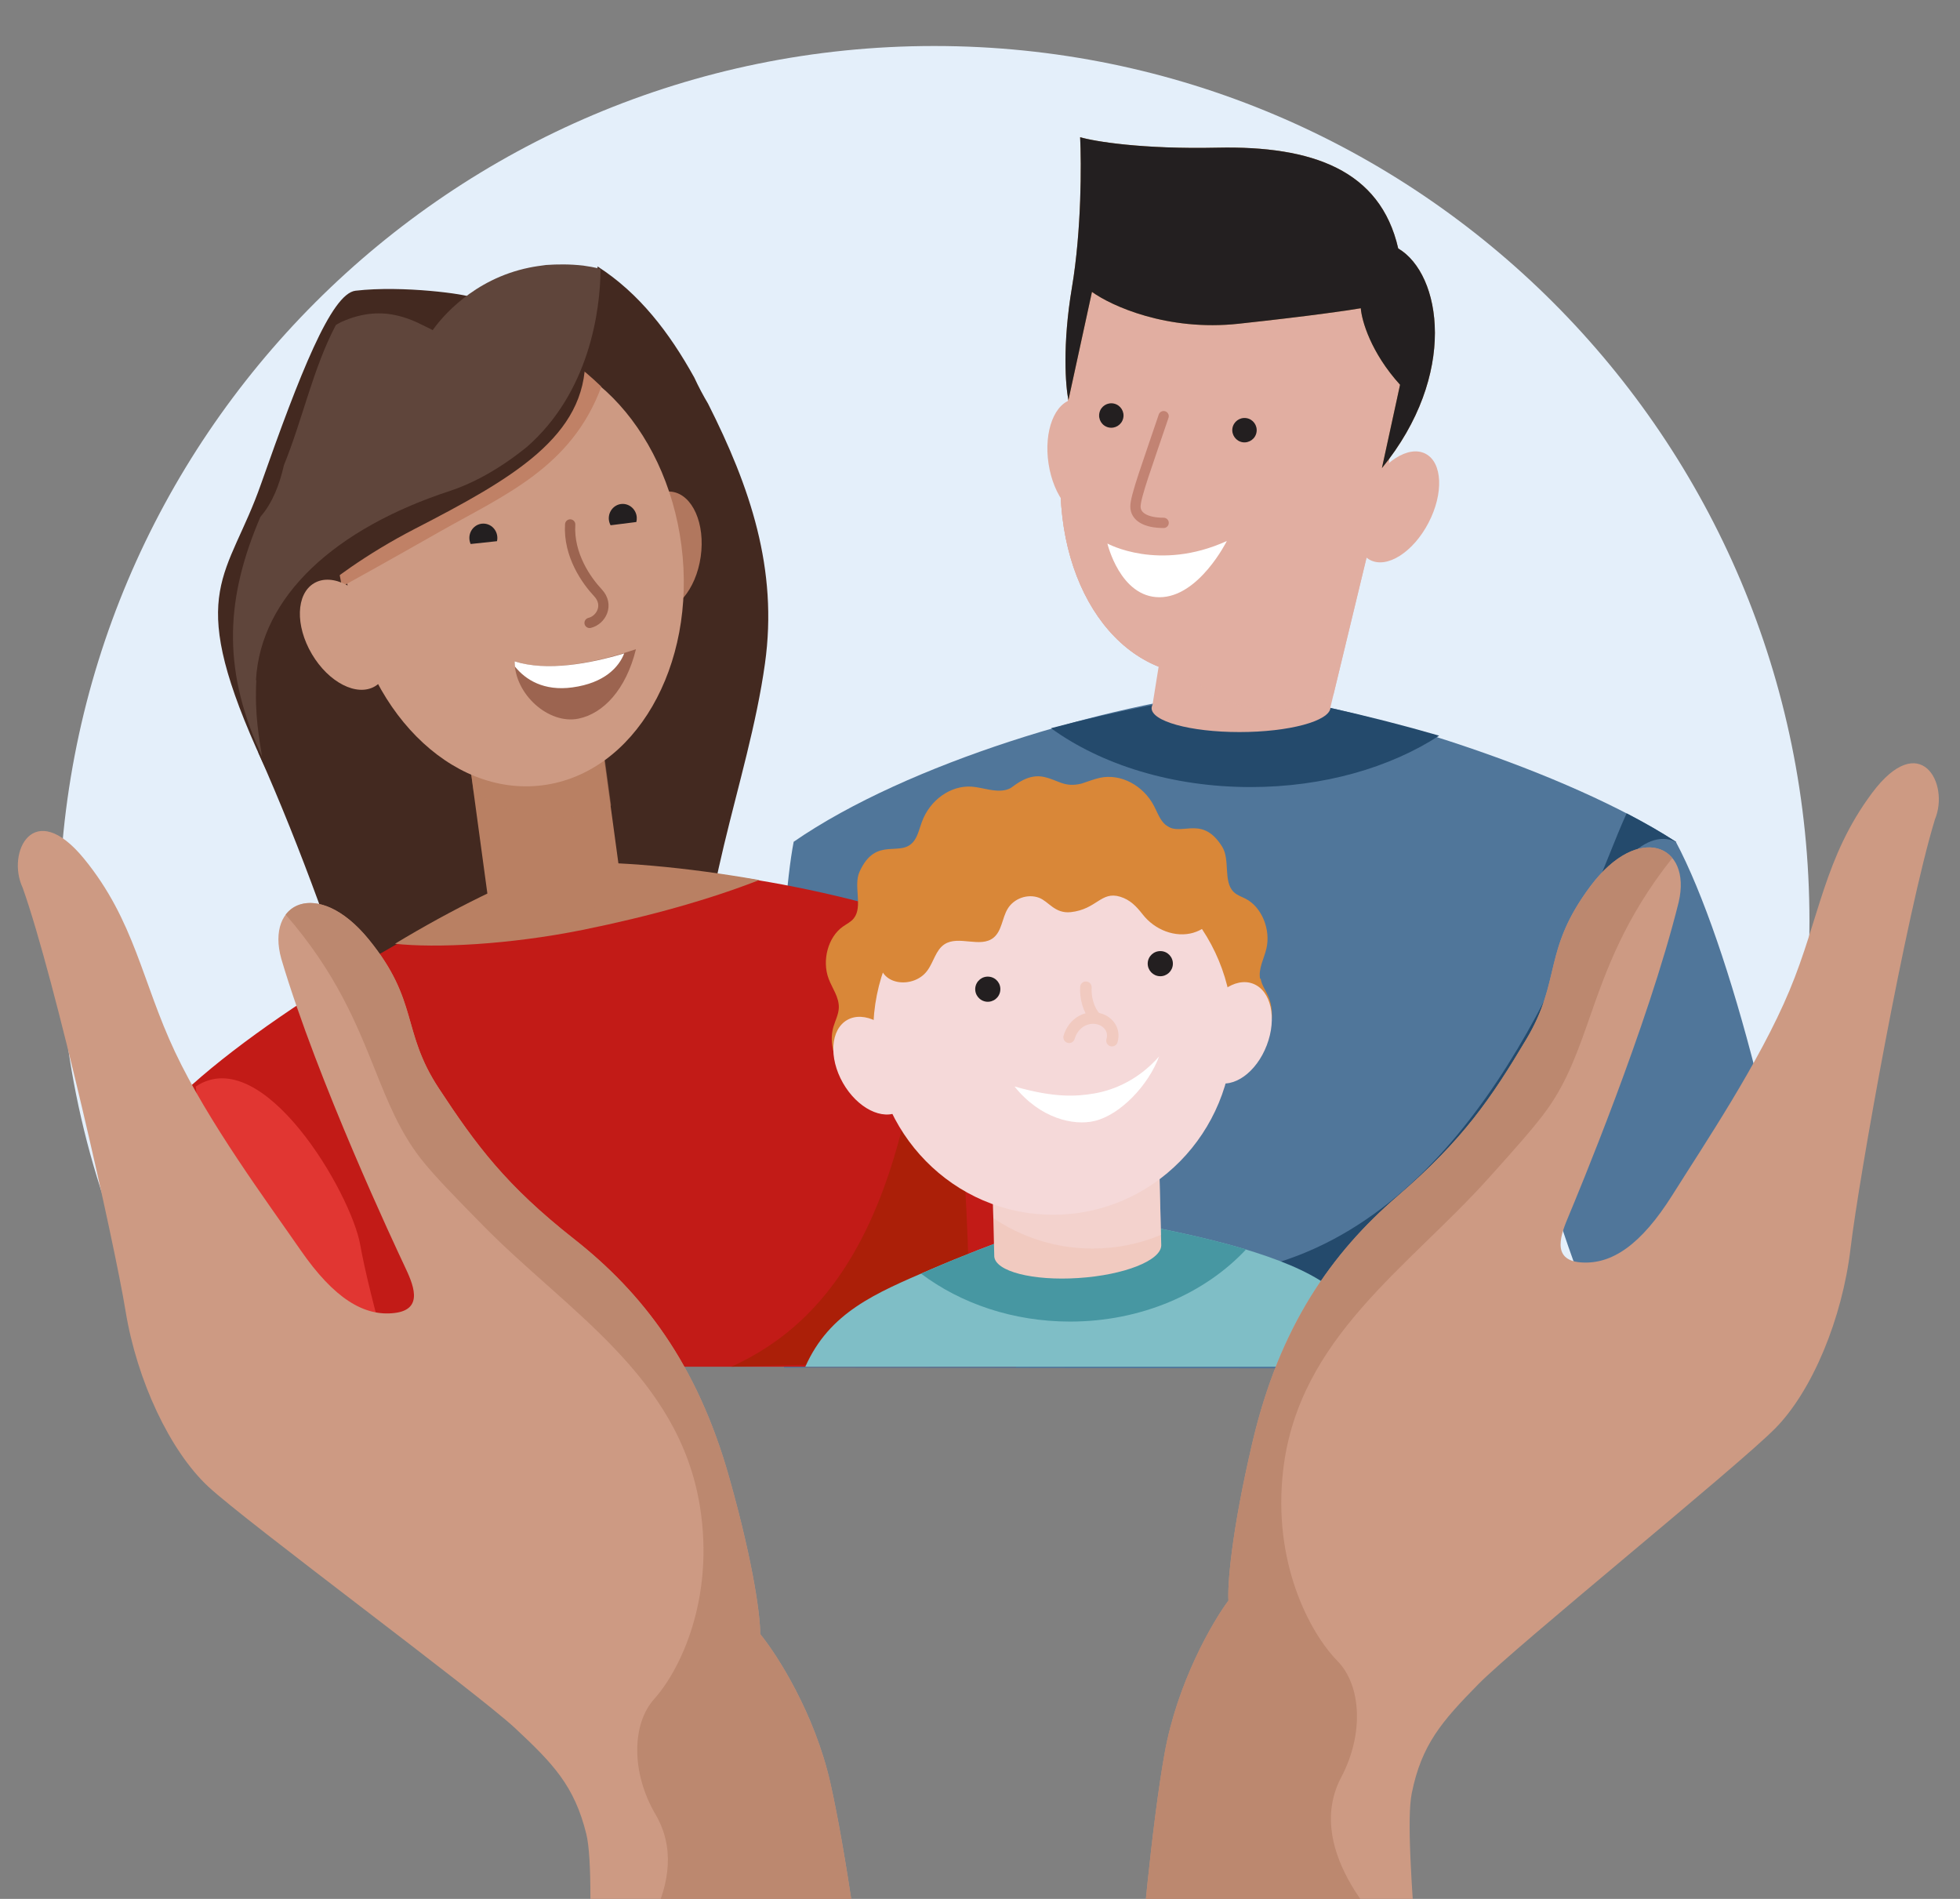 <svg width="32" height="31" viewBox="0 0 32 31" fill="none" xmlns="http://www.w3.org/2000/svg">
<rect x="0" y="0" width="32" height="31" fill="#808080" stroke="none"/>
<path d="M28.165 21.169C29.048 19.312 29.542 17.234 29.542 15.041C29.542 7.149 23.144 0.751 15.252 0.751C7.36 0.751 0.963 7.149 0.963 15.041C0.963 17.252 1.465 19.346 2.362 21.215L28.165 21.169Z" fill="#E4EFFA"/>
<path d="M24.143 22.344C24.899 19.746 26.154 16.447 27.361 13.742C25.604 12.601 22.28 11.536 20.179 11.27C18.077 11.498 14.83 12.449 12.958 13.742C12.727 14.944 12.616 18.295 12.801 22.327" fill="#50769A"/>
<path d="M24.137 22.311C24.891 19.705 26.146 16.467 27.362 13.742C27.121 13.585 26.85 13.43 26.557 13.278C26.471 13.466 26.369 13.717 26.25 14.014C25.438 16.025 23.779 20.133 20.241 20.762C17.788 21.198 16.138 21.779 15.176 22.311H24.137Z" fill="#244A6C"/>
<path d="M23.497 12.01C22.695 12.53 21.611 12.849 20.417 12.849C19.133 12.849 17.975 12.48 17.159 11.888C18.262 11.596 19.325 11.391 20.218 11.294C21.164 11.414 22.315 11.668 23.497 12.01Z" fill="#244A6C"/>
<path fill-rule="evenodd" clip-rule="evenodd" d="M22.655 7.678L19.221 8.985L18.817 11.504C18.808 11.521 18.803 11.537 18.802 11.554C18.788 11.773 19.429 11.951 20.236 11.951C21.042 11.951 21.707 11.773 21.722 11.554C21.722 11.549 21.722 11.544 21.722 11.539H21.723L22.655 7.678Z" fill="#E1AEA1"/>
<g style="mix-blend-mode:multiply" opacity="0.8">
<path fill-rule="evenodd" clip-rule="evenodd" d="M18.98 10.489L19.222 8.985L22.656 7.678L21.77 11.343C21.453 11.502 21.118 11.589 20.776 11.589C20.026 11.589 19.394 11.168 18.98 10.489Z" fill="#E1AEA1"/>
</g>
<path d="M17.824 8.452C17.516 8.499 17.2 8.104 17.119 7.569C17.038 7.035 17.222 6.564 17.53 6.517C17.838 6.471 18.154 6.866 18.235 7.4C18.316 7.934 18.132 8.405 17.824 8.452Z" fill="#E1AEA1"/>
<path d="M22.703 7.356C22.359 9.898 21.107 11.019 19.627 11.019C18.147 11.019 17.125 9.379 17.343 7.356C17.689 4.146 17.938 3.519 20.418 3.694C22.648 3.85 23.179 5.194 22.703 7.356Z" fill="#E1AEA1"/>
<path d="M22.703 7.356C22.359 9.898 21.107 11.019 19.627 11.019C18.147 11.019 17.125 9.379 17.343 7.356C17.689 4.146 17.938 3.519 20.418 3.694C22.648 3.85 23.179 5.194 22.703 7.356Z" fill="#E1AEA1"/>
<path d="M22.701 7.356C22.358 9.898 21.106 11.019 19.626 11.019C18.146 11.019 17.123 9.379 17.342 7.356C17.688 4.146 17.936 3.519 20.417 3.694C22.647 3.85 23.178 5.194 22.701 7.356Z" fill="#E1AEA1"/>
<path d="M20.03 8.832C18.918 9.338 18.08 8.873 18.08 8.873C18.08 8.873 18.286 9.75 18.93 9.75C19.574 9.75 20.03 8.832 20.03 8.832Z" fill="white"/>
<path d="M18.998 6.794C18.737 7.57 18.538 8.103 18.538 8.269C18.538 8.435 18.707 8.536 18.998 8.536" stroke="#C28373" stroke-width="0.168" stroke-linecap="round"/>
<path d="M18.099 6.978C18.206 7.002 18.313 6.936 18.338 6.828C18.363 6.721 18.296 6.614 18.189 6.589C18.081 6.564 17.974 6.631 17.95 6.738C17.925 6.846 17.991 6.953 18.099 6.978Z" fill="#231F20"/>
<path d="M20.288 7.22C20.397 7.236 20.499 7.161 20.515 7.053C20.532 6.944 20.457 6.842 20.349 6.826C20.24 6.809 20.138 6.884 20.121 6.993C20.105 7.101 20.18 7.203 20.288 7.22Z" fill="#231F20"/>
<path d="M22.562 7.642C23.806 6.117 23.536 4.474 22.828 4.056C22.536 2.777 21.426 2.378 19.879 2.411C18.641 2.438 17.867 2.308 17.635 2.24C17.656 2.667 17.659 3.756 17.501 4.694C17.343 5.631 17.397 6.308 17.444 6.53L17.828 4.765C18.14 4.991 19.055 5.412 20.223 5.285C21.391 5.159 22.039 5.064 22.217 5.032C22.231 5.229 22.379 5.754 22.858 6.281L22.562 7.642Z" fill="#BB8754"/>
<path d="M22.562 7.642C23.806 6.117 23.536 4.474 22.828 4.056C22.536 2.777 21.426 2.378 19.879 2.411C18.641 2.438 17.867 2.308 17.635 2.24C17.656 2.667 17.659 3.756 17.501 4.694C17.343 5.631 17.397 6.308 17.444 6.53L17.828 4.765C18.14 4.991 19.055 5.412 20.223 5.285C21.391 5.159 22.039 5.064 22.217 5.032C22.231 5.229 22.379 5.754 22.858 6.281L22.562 7.642Z" fill="#231F20"/>
<path d="M22.369 9.142C22.646 9.286 23.072 9.015 23.322 8.536C23.572 8.057 23.551 7.552 23.275 7.408C22.998 7.263 22.572 7.535 22.322 8.014C22.072 8.493 22.093 8.998 22.369 9.142Z" fill="#E1AEA1"/>
<path d="M8.858 12.82C10.362 12.627 11.378 10.877 11.126 8.91C10.874 6.943 9.45 5.505 7.946 5.697C6.442 5.89 5.427 7.64 5.679 9.607C5.931 11.574 7.354 13.012 8.858 12.82Z" fill="#CD9A83"/>
<path d="M6.122 11.204C6.416 11.03 6.432 10.513 6.158 10.048C5.883 9.583 5.422 9.347 5.128 9.521C4.833 9.695 4.817 10.213 5.092 10.678C5.366 11.142 5.827 11.378 6.122 11.204Z" fill="#CD9A83"/>
<path d="M9.548 8.45C9.501 8.947 9.785 9.376 9.965 9.581C10.145 9.785 10.003 10.029 9.814 10.068" stroke="#975F45" stroke-width="0.168" stroke-linecap="round"/>
<path d="M4.223 12.306C4.179 12.014 4.094 11.636 4.13 11.055C4.205 9.686 5.413 8.568 7.3 7.964C7.854 7.783 8.249 7.519 8.53 7.228L8.549 7.25C9.572 6.358 9.75 5.023 9.756 4.35C10.436 4.786 10.929 5.43 11.335 6.163C11.404 6.312 11.479 6.454 11.56 6.59C12.245 7.947 12.706 9.29 12.489 10.834C12.214 12.802 11.31 14.795 11.491 16.79C11.33 16.848 11.157 16.902 10.972 16.956C9.52 17.377 7.587 17.43 6.04 17.161C5.499 15.516 4.93 13.886 4.223 12.3L4.223 12.306Z" fill="#432920"/>
<path d="M5.074 22.312C4.046 20.292 3.243 18.516 3.134 17.71C4.753 16.264 7.783 14.596 9.085 14.162C10.387 14.053 12.815 14.27 15.208 15.066C15.826 16.114 16.301 17.953 16.467 19.827C16.534 20.58 16.567 21.397 16.589 22.312H5.074Z" fill="#C21B17"/>
<path d="M12.396 14.367C11.605 14.676 10.625 14.956 9.511 15.181C8.312 15.423 7.111 15.48 6.449 15.407C7.404 14.83 8.344 14.372 9.153 14.081C10.066 14.054 11.205 14.157 12.396 14.367Z" fill="#B98063"/>
<path d="M15.834 22.312C15.848 20.625 15.726 16.758 15.176 15.298C14.89 19.816 13.591 21.559 11.942 22.312C14.348 22.242 15.645 22.242 15.834 22.312Z" fill="#AB1F08"/>
<path fill-rule="evenodd" clip-rule="evenodd" d="M9.793 11.86L7.629 12.171L7.985 14.792L7.986 14.792C8.026 14.971 8.526 15.044 9.115 14.955C9.713 14.865 10.176 14.643 10.15 14.459C10.149 14.449 10.146 14.439 10.142 14.43L9.793 11.86Z" fill="#B98063"/>
<path d="M10.691 9.975C10.355 9.927 10.146 9.452 10.223 8.914C10.3 8.376 10.635 7.979 10.972 8.028C11.308 8.076 11.517 8.551 11.44 9.089C11.363 9.627 11.028 10.023 10.691 9.975Z" fill="#B1775E"/>
<g style="mix-blend-mode:multiply" opacity="0.5">
<path fill-rule="evenodd" clip-rule="evenodd" d="M7.731 12.905L7.575 11.761L9.746 11.449L9.977 13.15C9.784 13.239 9.579 13.3 9.364 13.329C8.787 13.407 8.222 13.245 7.731 12.905Z" fill="#B98063"/>
</g>
<path d="M8.858 12.82C10.362 12.627 11.378 10.877 11.126 8.91C10.874 6.943 9.45 5.505 7.946 5.697C6.442 5.89 5.427 7.64 5.679 9.607C5.931 11.574 7.354 13.012 8.858 12.82Z" fill="#CD9A83"/>
<path d="M9.818 6.312C9.33 7.633 8.228 8.084 7.188 8.675C6.357 9.147 5.771 9.473 5.582 9.576L5.487 9.079L9.319 5.89C9.523 6.045 9.634 6.136 9.818 6.312Z" fill="#C08166"/>
<path d="M7.695 4.855C7.639 4.806 6.578 4.656 5.805 4.746C5.407 4.791 4.887 6.127 4.262 7.9C3.726 9.431 3.031 9.616 4.187 12.221C5.35 14.825 4.369 10.431 4.369 10.431C4.369 10.431 5.185 9.453 6.774 8.633C8.364 7.813 9.575 7.124 9.555 5.833" fill="#432920"/>
<path d="M4.185 11.104C4.155 11.685 4.235 12.063 4.279 12.355C4.265 12.327 4.257 12.298 4.243 12.269C3.614 10.873 3.699 9.728 4.252 8.437C4.448 8.211 4.563 7.914 4.635 7.596C4.942 6.842 5.109 6.016 5.484 5.305C5.512 5.291 5.54 5.271 5.569 5.258C6.29 4.93 6.785 5.255 7.065 5.389C7.205 5.19 7.721 4.557 8.641 4.369C8.728 4.351 8.821 4.338 8.915 4.326C9.103 4.313 9.303 4.311 9.524 4.336C9.613 4.348 9.703 4.365 9.781 4.383C9.787 4.383 9.799 4.394 9.805 4.399C9.8 5.073 9.622 6.407 8.598 7.3C8.598 7.294 8.037 7.788 7.35 8.013C5.469 8.629 4.254 9.736 4.179 11.105L4.185 11.104Z" fill="#5F453B"/>
<path d="M6.122 11.204C6.416 11.03 6.432 10.513 6.158 10.048C5.883 9.583 5.422 9.347 5.128 9.521C4.833 9.695 4.817 10.213 5.092 10.678C5.366 11.142 5.827 11.378 6.122 11.204Z" fill="#CD9A83"/>
<path d="M9.309 8.562C9.278 9.06 9.576 9.479 9.762 9.677C9.949 9.876 9.814 10.124 9.626 10.169" stroke="#9C6450" stroke-width="0.168" stroke-linecap="round"/>
<path d="M10.383 10.598C9.799 10.796 8.988 10.985 8.402 10.796C8.402 11.334 8.959 11.832 9.445 11.732C9.85 11.649 10.22 11.259 10.383 10.598Z" fill="#9C6450"/>
<path fill-rule="evenodd" clip-rule="evenodd" d="M10.191 10.667C10.106 10.887 9.874 11.15 9.345 11.222C8.879 11.286 8.58 11.097 8.407 10.882C8.404 10.854 8.402 10.825 8.402 10.797C8.925 10.963 9.627 10.836 10.191 10.667Z" fill="white"/>
<path d="M7.891 8.548C8.018 8.548 8.12 8.653 8.12 8.783C8.12 8.801 8.118 8.818 8.114 8.835L7.684 8.881C7.671 8.851 7.663 8.818 7.663 8.783C7.663 8.653 7.765 8.548 7.891 8.548Z" fill="#231F20"/>
<path d="M10.15 8.227C10.276 8.218 10.386 8.315 10.396 8.444C10.398 8.471 10.395 8.498 10.389 8.522L9.969 8.575C9.953 8.546 9.943 8.513 9.94 8.478C9.931 8.349 10.025 8.237 10.15 8.227Z" fill="#231F20"/>
<path d="M20.572 15.978C20.544 15.81 20.637 15.651 20.676 15.486C20.749 15.173 20.599 14.809 20.34 14.674C20.273 14.639 20.198 14.617 20.142 14.562C19.967 14.392 20.087 14.036 19.954 13.823C19.603 13.259 19.244 13.717 18.994 13.431C18.927 13.355 18.889 13.249 18.84 13.156C18.664 12.819 18.296 12.627 17.962 12.697C17.859 12.719 17.759 12.76 17.659 12.792C17.377 12.861 17.288 12.739 17.046 12.684C16.797 12.627 16.591 12.802 16.505 12.862C16.5 12.865 16.495 12.867 16.491 12.87C16.47 12.879 16.449 12.888 16.428 12.894C16.243 12.941 16.051 12.856 15.862 12.842C15.522 12.819 15.182 13.059 15.051 13.418C15.014 13.517 14.99 13.627 14.934 13.712C14.723 14.029 14.308 13.622 14.033 14.232C13.929 14.463 14.091 14.797 13.941 14.99C13.893 15.052 13.821 15.084 13.76 15.128C13.52 15.297 13.416 15.679 13.529 15.979C13.589 16.137 13.701 16.28 13.695 16.453C13.69 16.562 13.639 16.656 13.608 16.759C13.543 16.978 13.593 17.238 13.731 17.411C13.868 17.584 14.088 17.663 14.285 17.612L14.888 17.76C15.182 17.7 15.483 17.748 15.78 17.77C16.18 17.796 16.579 17.771 16.977 17.746L17.236 17.729L17.495 17.711C17.893 17.683 18.292 17.651 18.685 17.569C18.979 17.51 19.271 17.418 19.567 17.437L20.146 17.207C20.348 17.233 20.555 17.122 20.669 16.932C20.784 16.742 20.797 16.478 20.708 16.269C20.666 16.171 20.6 16.085 20.582 15.978L20.572 15.978Z" fill="#D98738"/>
<path d="M22.619 22.312C22.249 21.198 21.564 20.794 20.508 20.45C19.536 20.134 18.17 19.906 17.608 19.832C17.246 19.939 16.256 20.267 15.199 20.722C14.287 21.115 13.543 21.424 13.148 22.312H22.619Z" fill="#7FBEC6"/>
<path fill-rule="evenodd" clip-rule="evenodd" d="M20.343 20.398C19.671 21.116 18.634 21.575 17.47 21.575C16.538 21.575 15.686 21.28 15.038 20.793C15.092 20.769 15.146 20.746 15.2 20.722C16.258 20.267 17.247 19.939 17.609 19.832C18.14 19.902 19.387 20.109 20.343 20.398Z" fill="#4797A2"/>
<path fill-rule="evenodd" clip-rule="evenodd" d="M18.914 18.53L16.189 18.709L16.233 20.512C16.251 20.756 16.862 20.913 17.607 20.864C18.352 20.816 18.953 20.579 18.959 20.333L18.959 20.331C18.959 20.329 18.959 20.328 18.959 20.326C18.959 20.324 18.959 20.323 18.959 20.321L18.914 18.53Z" fill="#F1CAC0"/>
<g style="mix-blend-mode:multiply" opacity="0.5">
<path fill-rule="evenodd" clip-rule="evenodd" d="M16.218 19.887L16.189 18.711L18.914 18.532L18.954 20.16C18.61 20.304 18.234 20.383 17.839 20.383C17.239 20.383 16.682 20.2 16.218 19.887Z" fill="#F5D9D9"/>
</g>
<path d="M17.193 19.831C18.815 19.831 20.129 18.493 20.129 16.843C20.129 15.193 18.815 13.854 17.193 13.854C15.571 13.854 14.257 15.193 14.257 16.843C14.257 18.493 15.571 19.831 17.193 19.831Z" fill="#F5D9D9"/>
<path d="M19.845 17.663C20.139 17.775 20.513 17.507 20.682 17.064C20.852 16.621 20.751 16.171 20.457 16.059C20.164 15.947 19.789 16.215 19.62 16.658C19.451 17.101 19.552 17.551 19.845 17.663Z" fill="#F5D9D9"/>
<path d="M14.681 18.143C14.408 18.299 13.997 18.091 13.762 17.679C13.528 17.267 13.559 16.807 13.832 16.651C14.105 16.496 14.516 16.704 14.751 17.116C14.985 17.528 14.954 17.988 14.681 18.143Z" fill="#F5D9D9"/>
<path d="M16.105 16.353C16.218 16.365 16.319 16.284 16.331 16.171C16.344 16.058 16.263 15.957 16.15 15.945C16.037 15.932 15.936 16.014 15.923 16.126C15.911 16.239 15.992 16.34 16.105 16.353Z" fill="#231F20"/>
<path d="M18.937 15.937C19.05 15.941 19.145 15.852 19.149 15.739C19.153 15.625 19.064 15.53 18.951 15.527C18.837 15.523 18.742 15.612 18.738 15.725C18.735 15.838 18.823 15.933 18.937 15.937Z" fill="#231F20"/>
<path d="M19.488 15.226C19.188 15.315 18.851 15.179 18.656 14.928C18.551 14.794 18.451 14.689 18.288 14.639C17.975 14.544 17.908 14.844 17.482 14.891C17.219 14.918 17.122 14.715 16.963 14.656C16.779 14.587 16.552 14.666 16.45 14.839C16.36 14.991 16.357 15.197 16.221 15.308C16.007 15.482 15.653 15.265 15.421 15.415C15.276 15.509 15.243 15.71 15.137 15.849C14.924 16.139 14.374 16.099 14.363 15.699C14.348 15.237 14.388 14.733 14.619 14.326C14.909 13.809 15.469 13.514 16.023 13.328C16.734 13.087 17.507 12.982 18.241 13.152C18.764 13.275 19.262 13.55 19.622 13.961C19.79 14.154 19.979 14.378 19.944 14.651C19.91 14.914 19.745 15.15 19.486 15.226L19.488 15.226Z" fill="#D98738"/>
<path d="M17.871 17.85C18.198 17.793 18.592 17.624 18.924 17.247C18.75 17.715 18.294 18.199 17.871 18.3C17.531 18.382 16.981 18.261 16.564 17.737C17.212 17.923 17.57 17.902 17.871 17.85Z" fill="white"/>
<path d="M17.729 16.117C17.72 16.277 17.762 16.48 17.894 16.623M17.894 16.623C17.705 16.599 17.519 16.718 17.455 16.934M17.894 16.623C18.082 16.648 18.209 16.809 18.155 16.989" stroke="#F1CAC0" stroke-width="0.188" stroke-linecap="round"/>
<path d="M4.033 22.311C3.64 20.599 3.327 18.97 3.196 17.738C4.29 17.004 5.732 19.478 5.881 20.321C5.944 20.679 6.116 21.414 6.38 22.311H4.033Z" fill="#E13632"/>
<path d="M29.538 22.315C29.24 19.274 28.24 15.395 27.361 13.743C26.827 13.49 26.246 14.277 25.768 15.204C25.29 16.131 24.957 18.011 25.204 19.031C25.467 20.117 26.063 21.567 26.323 22.315H29.538Z" fill="#50769A"/>
<path d="M28.87 22.313C29.045 21.31 29.029 20.047 28.861 18.37H28.87C29.186 19.719 29.42 21.038 29.538 22.313H28.87Z" fill="#244A6C"/>
<path d="M23.359 35.954C23.337 33.532 22.889 30.071 23.049 29.276C23.209 28.481 23.539 28.102 24.139 27.492C24.739 26.881 28.387 23.926 28.987 23.315C29.587 22.704 30.077 21.531 30.213 20.381C30.349 19.232 31.124 14.904 31.591 13.376C31.836 12.789 31.348 11.896 30.564 12.946C29.78 13.997 29.706 15 29.215 16.173C28.725 17.347 27.818 18.691 27.304 19.51C26.789 20.328 26.312 20.646 25.81 20.609C25.309 20.571 25.493 20.131 25.616 19.838C25.738 19.545 26.903 16.758 27.407 14.728C27.628 13.787 26.748 13.419 25.964 14.47C25.18 15.521 25.498 15.998 24.922 16.963C24.346 17.929 23.892 18.601 22.815 19.529C21.738 20.457 20.893 21.655 20.45 23.537C20.096 25.044 20.04 25.893 20.056 26.13C19.795 26.48 19.221 27.469 19.014 28.623C18.807 29.777 18.631 31.737 18.569 32.573C19.791 33.773 21.33 35.45 23.359 35.954Z" fill="#CD9A83"/>
<path opacity="0.8" d="M23.158 32.305C23.248 33.5 23.349 34.837 23.359 35.953C21.51 35.494 20.067 34.061 18.902 32.902C18.788 32.79 18.677 32.679 18.569 32.573C18.631 31.737 18.807 29.777 19.013 28.623C19.22 27.469 19.794 26.48 20.056 26.13C20.04 25.893 20.096 25.044 20.45 23.537C20.892 21.655 21.738 20.457 22.815 19.529C23.892 18.601 24.346 17.929 24.921 16.963C25.178 16.533 25.258 16.199 25.336 15.868C25.433 15.458 25.53 15.052 25.964 14.47C26.485 13.771 27.049 13.7 27.303 14.007C26.52 14.994 26.221 15.848 25.956 16.604C25.766 17.147 25.593 17.64 25.271 18.096C25.068 18.383 24.717 18.774 24.296 19.242C22.985 20.699 21.204 21.844 20.951 23.989C20.77 25.512 21.388 26.659 21.836 27.116C22.223 27.509 22.273 28.302 21.899 29.011C21.315 30.114 22.363 31.356 23.134 31.992C23.142 32.095 23.15 32.2 23.158 32.305Z" fill="#B8836A"/>
<path d="M9.557 36.598C9.472 34.187 9.766 30.723 9.572 29.939C9.378 29.155 9.032 28.793 8.408 28.211C7.784 27.63 4.024 24.85 3.4 24.269C2.776 23.687 2.236 22.541 2.05 21.403C1.864 20.265 0.902 15.992 0.37 14.492C0.1 13.919 0.546 13.009 1.373 14.02C2.199 15.031 2.317 16.026 2.857 17.172C3.397 18.318 4.359 19.616 4.907 20.408C5.455 21.2 5.944 21.494 6.441 21.435C6.939 21.376 6.736 20.946 6.601 20.66C6.466 20.373 5.184 17.651 4.593 15.654C4.332 14.727 5.191 14.322 6.018 15.333C6.844 16.344 6.549 16.833 7.165 17.768C7.78 18.704 8.261 19.353 9.374 20.229C10.487 21.105 11.381 22.259 11.904 24.114C12.323 25.597 12.417 26.44 12.411 26.676C12.687 27.013 13.302 27.972 13.558 29.111C13.815 30.251 14.076 32.193 14.175 33.022C13.012 34.27 11.555 36.007 9.557 36.598Z" fill="#CD9A83"/>
<path opacity="0.8" d="M9.596 32.958C9.559 34.151 9.518 35.486 9.557 36.597C11.377 36.059 12.749 34.569 13.858 33.364C13.966 33.247 14.071 33.132 14.175 33.021C14.076 32.192 13.814 30.25 13.558 29.11C13.301 27.971 12.686 27.012 12.411 26.675C12.416 26.439 12.322 25.596 11.904 24.113C11.381 22.259 10.487 21.104 9.374 20.228C8.261 19.352 7.78 18.703 7.164 17.768C6.89 17.35 6.796 17.022 6.704 16.696C6.589 16.292 6.475 15.892 6.017 15.332C5.467 14.66 4.903 14.614 4.664 14.931C5.487 15.879 5.822 16.715 6.119 17.456C6.332 17.988 6.526 18.471 6.866 18.91C7.081 19.187 7.448 19.561 7.888 20.008C9.256 21.4 11.079 22.461 11.426 24.584C11.672 26.092 11.108 27.261 10.682 27.735C10.315 28.143 10.3 28.935 10.704 29.624C11.333 30.695 10.345 31.978 9.605 32.645C9.602 32.747 9.599 32.852 9.596 32.958Z" fill="#B8836A"/>
</svg>
